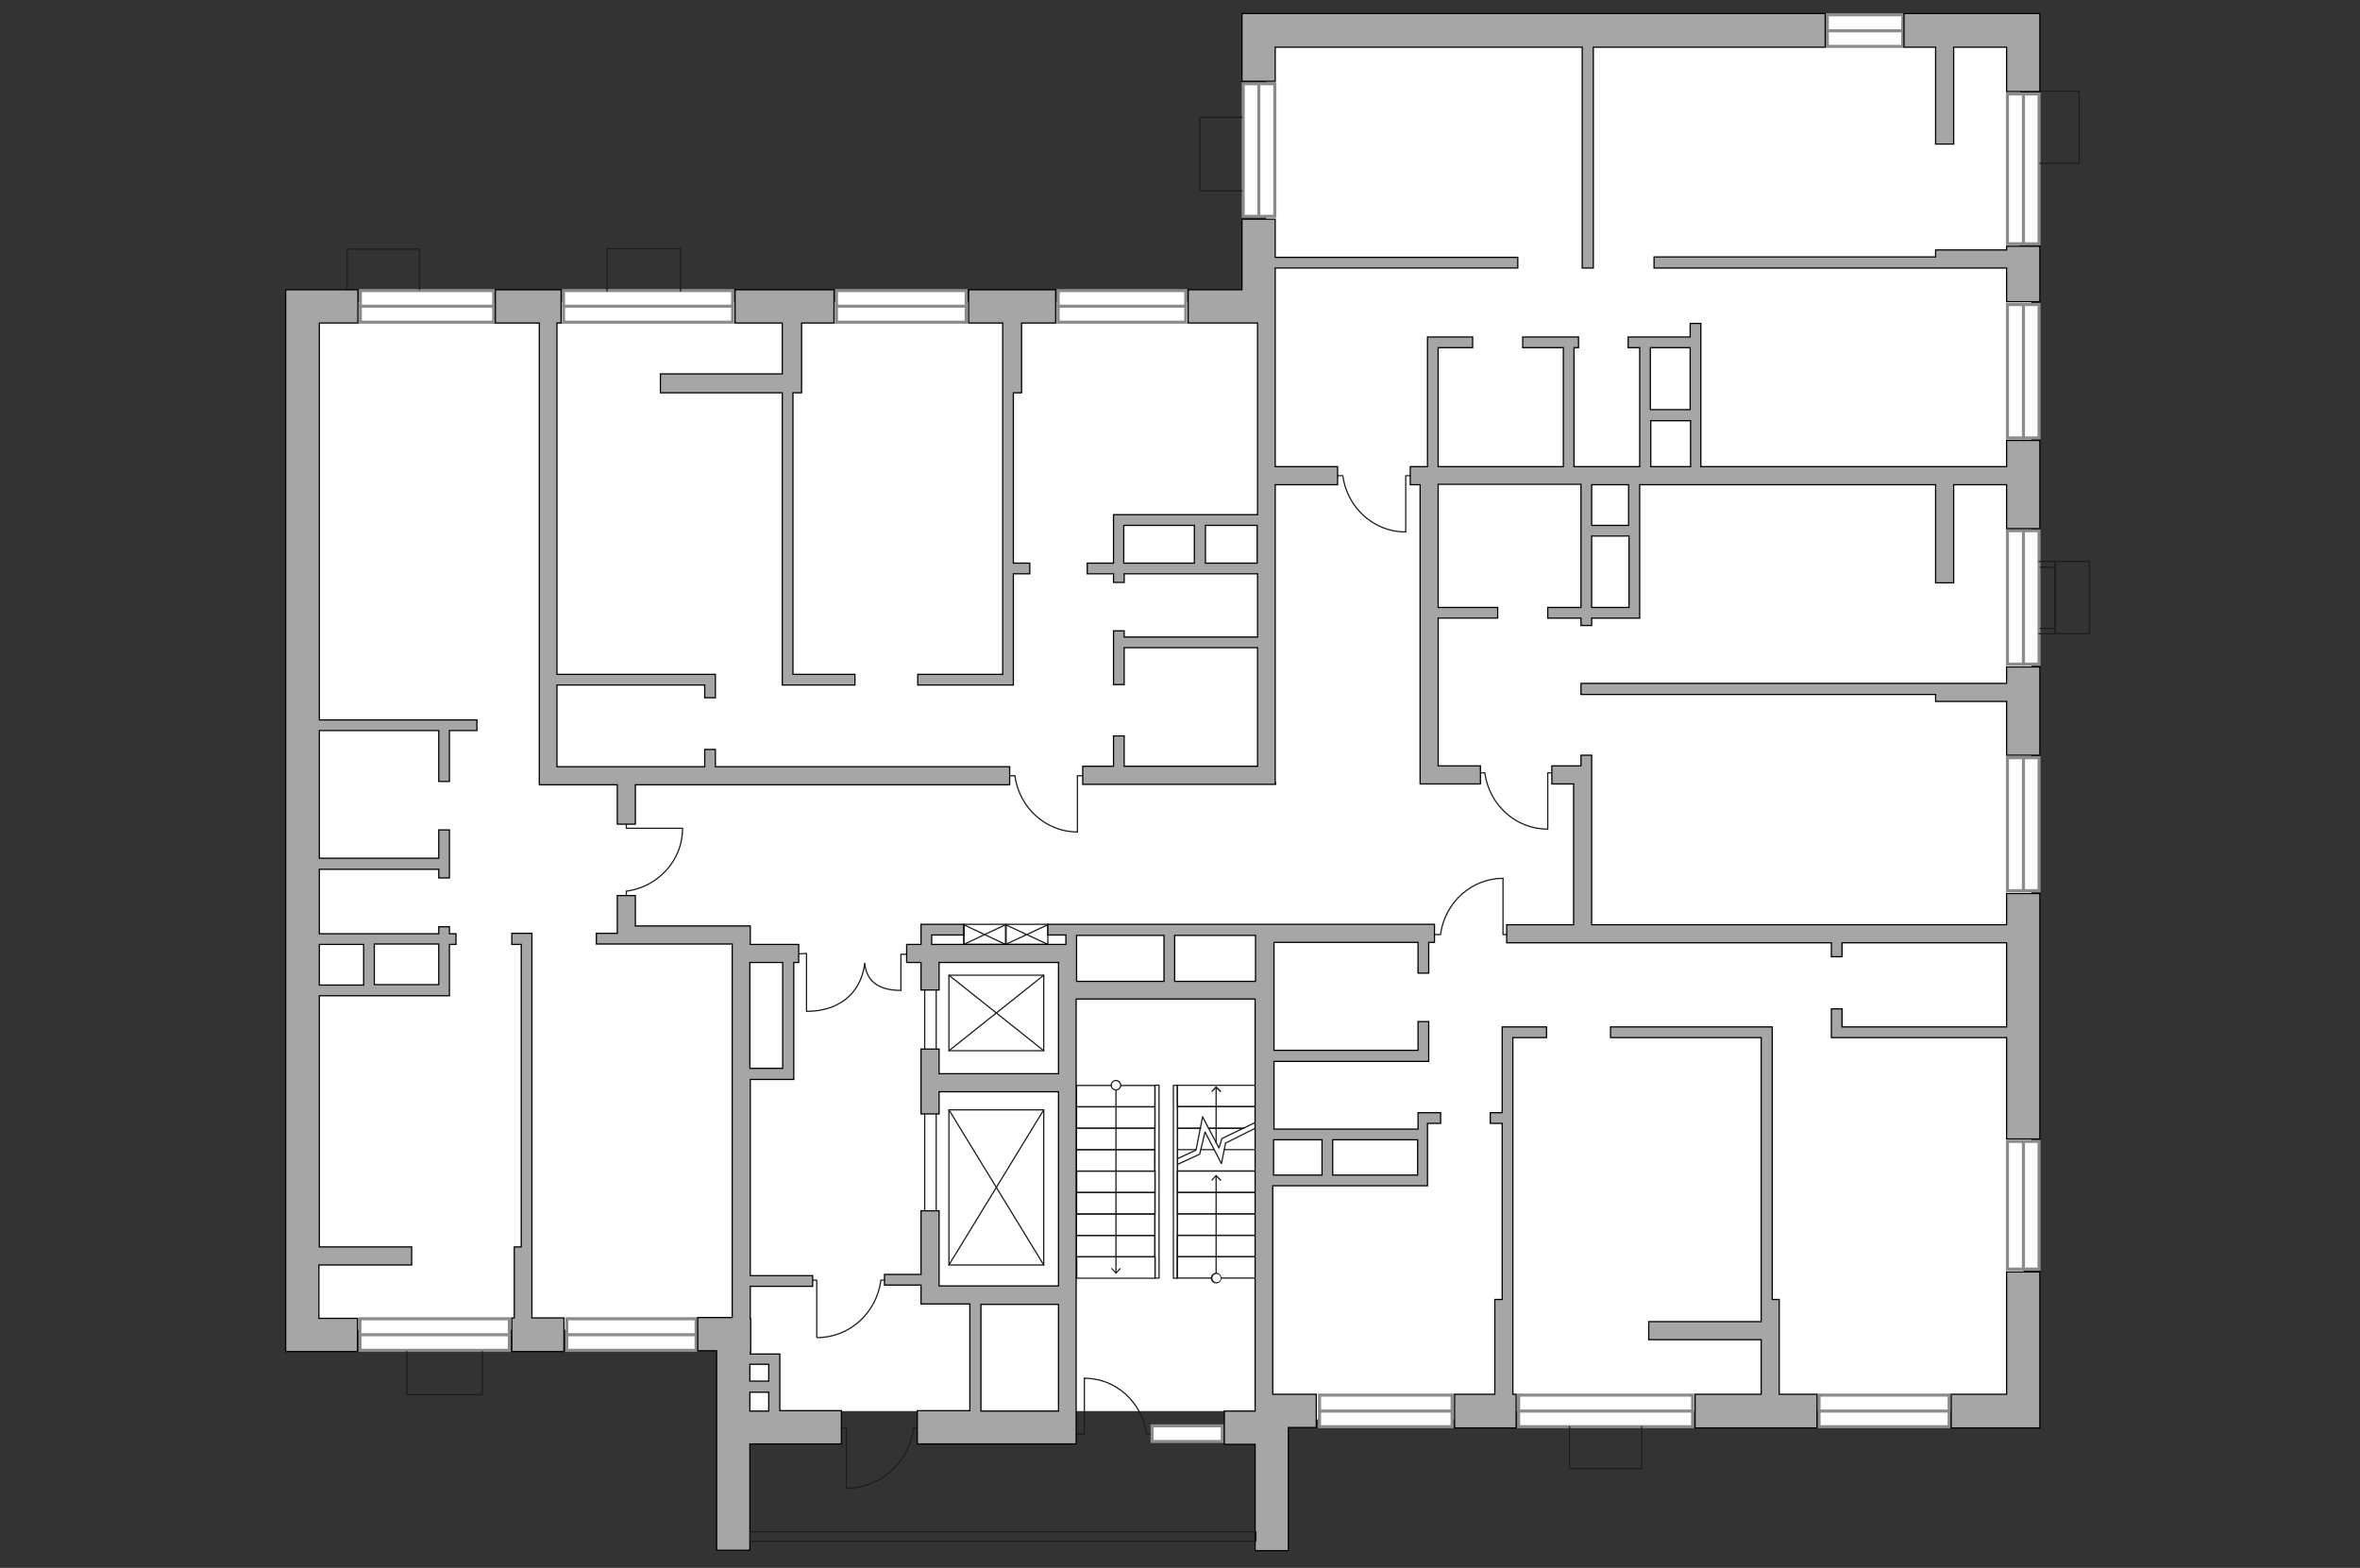 <?xml version="1.0" encoding="utf-8"?>
<!-- Generator: Adobe Illustrator 24.1.2, SVG Export Plug-In . SVG Version: 6.00 Build 0)  -->
<svg version="1.1" xmlns="http://www.w3.org/2000/svg" xmlns:xlink="http://www.w3.org/1999/xlink" x="0px" y="0px"
	 viewBox="0 0 575 382" style="enable-background:new 0 0 575 382;" xml:space="preserve">
<rect x="0" y="0" width="575" height="382" fill="#333333" stroke="none"/>
<style type="text/css">
	.st0{fill:#FFFFFF;}
	.st1{fill:#FFFFFF;stroke:#8C8C8C;stroke-width:0.75;stroke-linecap:round;stroke-miterlimit:10;}
	.st2{fill:none;stroke:#1D1D1B;stroke-width:0.3;stroke-linecap:round;stroke-linejoin:round;stroke-miterlimit:10;}
	.st3{fill:none;stroke:#1D1D1B;stroke-width:0.3;stroke-linecap:round;stroke-linejoin:round;}
	.st4{fill:#1D1D1B;}
	.st5{fill:#A6A6A6;stroke:#000000;stroke-width:0.3;stroke-miterlimit:22.926;}
</style>
<g id="bg">
	<polygon class="st0" points="494.9,73.5 492.2,73.5 492.2,8.2 438,8.2 438,7.4 401.6,7.4 401.6,5.3 308.5,5.3 308.5,73.5 
		73.7,73.5 73.7,189 73.7,229.2 73.7,241.3 73.7,301 73.7,324 177.7,324 177.7,343.8 307.6,343.8 307.6,345.8 357.9,345.8 
		357.9,343.8 493,343.8 493,301 494.9,301 	"/>
</g>
<g id="windows">
	<g>
		<rect x="302.9" y="20.4" class="st1" width="7.7" height="32.3"/>
		<line class="st1" x1="306.7" y1="20.4" x2="306.7" y2="52.7"/>
	</g>
	<g>
		<rect x="257.8" y="70.8" class="st1" width="31.1" height="7.7"/>
		<line class="st1" x1="288.9" y1="74.6" x2="257.8" y2="74.6"/>
	</g>
	<g>
		<rect x="203.8" y="70.8" class="st1" width="31.6" height="7.7"/>
		<line class="st1" x1="235.4" y1="74.6" x2="203.8" y2="74.6"/>
	</g>
	<g>
		<rect x="137.3" y="70.8" class="st1" width="41.2" height="7.7"/>
		<line class="st1" x1="178.5" y1="74.6" x2="137.3" y2="74.6"/>
	</g>
	<g>
		<rect x="87.8" y="70.8" class="st1" width="32.5" height="7.7"/>
		<line class="st1" x1="120.3" y1="74.6" x2="87.8" y2="74.6"/>
	</g>
	<g>
		<rect x="87.7" y="321.3" class="st1" width="36.4" height="7.7"/>
		<line class="st1" x1="124.2" y1="325.2" x2="87.7" y2="325.2"/>
	</g>
	<g>
		<rect x="138.1" y="321.3" class="st1" width="31.5" height="7.7"/>
		<line class="st1" x1="169.6" y1="325.2" x2="138.1" y2="325.2"/>
	</g>
	<g>
		<rect x="321.5" y="339.9" class="st1" width="32.3" height="7.7"/>
		<line class="st1" x1="353.8" y1="343.8" x2="321.5" y2="343.8"/>
	</g>
	<g>
		<rect x="370" y="339.9" class="st1" width="42.4" height="7.7"/>
		<line class="st1" x1="412.4" y1="343.8" x2="370" y2="343.8"/>
	</g>
	<g>
		<rect x="443.2" y="339.9" class="st1" width="31.7" height="7.7"/>
		<line class="st1" x1="474.9" y1="343.8" x2="443.2" y2="343.8"/>
	</g>
	<g>
		<rect x="489.1" y="278.1" class="st1" width="7.7" height="31.1"/>
		<line class="st1" x1="493" y1="278.1" x2="493" y2="309.2"/>
	</g>
	<g>
		<rect x="489.1" y="184.6" class="st1" width="7.7" height="32.4"/>
		<line class="st1" x1="493" y1="184.6" x2="493" y2="217"/>
	</g>
	<g>
		<rect x="489.1" y="129.3" class="st1" width="7.7" height="32.5"/>
		<line class="st1" x1="493" y1="129.3" x2="493" y2="161.9"/>
	</g>
	<g>
		<rect x="489.1" y="74.2" class="st1" width="7.7" height="32.5"/>
		<line class="st1" x1="493" y1="74.2" x2="493" y2="106.7"/>
	</g>
	<g>
		<rect x="489.1" y="22.9" class="st1" width="7.7" height="36.5"/>
		<line class="st1" x1="493" y1="22.9" x2="493" y2="59.4"/>
	</g>
	<g>
		<rect x="445.2" y="3.6" class="st1" width="18.4" height="7.7"/>
		<line class="st1" x1="463.6" y1="7.5" x2="445.2" y2="7.5"/>
	</g>
	<g>
		<rect x="280.7" y="347.4" class="st1" width="17.1" height="3.8"/>
	</g>
</g>
<g id="plan">
	<g>
		<g>
			<rect x="231.2" y="270.4" class="st2" width="23.1" height="37.8"/>
			<line class="st2" x1="231.2" y1="308.2" x2="254.3" y2="270.4"/>
		</g>
		<line class="st2" x1="254.3" y1="308.2" x2="231.2" y2="270.4"/>
	</g>
	<g>
		<g>
			<rect x="231.2" y="237.6" class="st2" width="23.1" height="18.4"/>
			<line class="st2" x1="231.2" y1="256" x2="254.3" y2="237.6"/>
		</g>
		<line class="st2" x1="254.3" y1="256" x2="231.2" y2="237.6"/>
	</g>
	<line class="st2" x1="294.5" y1="274.9" x2="303" y2="274.9"/>
	<polyline class="st2" points="305.8,274.9 305.8,269.6 286.9,269.6 286.9,274.9 292.5,274.9 	"/>
	
		<rect x="293.8" y="257.5" transform="matrix(-1.836970e-16 1 -1 -1.836970e-16 563.436 -29.368)" class="st2" width="5.2" height="19.1"/>
	<polyline class="st2" points="292.5,274.9 286.9,274.9 286.9,280.1 	"/>
	<line class="st2" x1="303" y1="274.9" x2="294.5" y2="274.9"/>
	<polyline class="st2" points="291.3,280.1 286.9,280.1 286.9,285.3 305.9,285.3 305.9,280.1 298.3,280.1 	"/>
	<line class="st2" x1="295.8" y1="280.1" x2="292.6" y2="280.1"/>
	
		<rect x="293.8" y="278.4" transform="matrix(-1.836970e-16 1 -1 -1.836970e-16 584.328 -8.476)" class="st2" width="5.2" height="19.1"/>
	
		<rect x="293.8" y="283.6" transform="matrix(-1.836970e-16 1 -1 -1.836970e-16 589.545 -3.259)" class="st2" width="5.2" height="19.1"/>
	
		<rect x="293.8" y="288.8" transform="matrix(-1.836970e-16 1 -1 -1.836970e-16 594.762 1.958)" class="st2" width="5.2" height="19.1"/>
	
		<rect x="293.8" y="294.1" transform="matrix(-1.836970e-16 1 -1 -1.836970e-16 600.003 7.199)" class="st2" width="5.2" height="19.1"/>
	
		<rect x="293.8" y="299.3" transform="matrix(-1.836970e-16 1 -1 -1.836970e-16 605.197 12.393)" class="st2" width="5.2" height="19.1"/>
	<g>
		<g>
			<line class="st3" x1="296.3" y1="278.4" x2="296.3" y2="264.9"/>
			<g>
				<polygon class="st4" points="297.6,265.9 297.3,266.1 296.3,265.1 295.3,266.1 295.1,265.9 296.3,264.6 				"/>
			</g>
		</g>
	</g>
	<g>
		<g>
			<line class="st3" x1="296.3" y1="311.4" x2="296.3" y2="286.5"/>
			<g>
				<g>
					<circle class="st0" cx="296.3" cy="311.4" r="1.1"/>
					<path class="st4" d="M297.6,311.4c0-0.7-0.6-1.3-1.3-1.3s-1.3,0.6-1.3,1.3s0.6,1.3,1.3,1.3S297.6,312.1,297.6,311.4
						S297.6,312.1,297.6,311.4z M295.4,311.4c0-0.5,0.4-1,1-1c0.5,0,1,0.4,1,1s-0.4,1-1,1C295.8,312.4,295.4,311.9,295.4,311.4
						S295.4,311.9,295.4,311.4z"/>
				</g>
			</g>
			<g>
				<polygon class="st4" points="297.6,287.5 297.3,287.7 296.3,286.6 295.3,287.7 295.1,287.5 296.3,286.2 				"/>
			</g>
		</g>
	</g>
	<polyline class="st2" points="305.8,273.5 297.7,277.4 297,279.7 293,272.1 291.4,280.2 286.9,282.3 	"/>
	<polyline class="st2" points="305.8,274.9 298.6,278.5 297.6,283.5 293.6,275.8 292.3,281.2 286.9,283.7 	"/>
	
		<rect x="285.8" y="264.4" transform="matrix(-1 -1.224647e-16 1.224647e-16 -1 572.688 575.829)" class="st2" width="1" height="47"/>
	
		<rect x="269.2" y="294" transform="matrix(6.123234e-17 -1 1 6.123234e-17 -31.747 575.411)" class="st2" width="5.2" height="19.1"/>
	
		<rect x="269.2" y="299.3" transform="matrix(6.123234e-17 -1 1 6.123234e-17 -36.963 580.626)" class="st2" width="5.2" height="19.1"/>
	
		<rect x="269.2" y="288.8" transform="matrix(6.123234e-17 -1 1 6.123234e-17 -26.53 570.193)" class="st2" width="5.2" height="19.1"/>
	
		<rect x="269.2" y="283.6" transform="matrix(6.123234e-17 -1 1 6.123234e-17 -21.289 564.952)" class="st2" width="5.2" height="19.1"/>
	
		<rect x="269.2" y="278.4" transform="matrix(6.123234e-17 -1 1 6.123234e-17 -16.072 559.735)" class="st2" width="5.2" height="19.1"/>
	
		<rect x="269.2" y="273.1" transform="matrix(6.123234e-17 -1 1 6.123234e-17 -10.854 554.518)" class="st2" width="5.2" height="19.1"/>
	
		<rect x="269.2" y="267.9" transform="matrix(6.123234e-17 -1 1 6.123234e-17 -5.637 549.301)" class="st2" width="5.2" height="19.1"/>
	
		<rect x="269.2" y="262.7" transform="matrix(6.123234e-17 -1 1 6.123234e-17 -0.396 544.06)" class="st2" width="5.2" height="19.1"/>
	
		<rect x="269.2" y="257.5" transform="matrix(6.123234e-17 -1 1 6.123234e-17 4.797 538.866)" class="st2" width="5.2" height="19.1"/>
	<g>
		<g>
			<line class="st3" x1="271.9" y1="264.4" x2="271.9" y2="310.1"/>
			<g>
				<g>
					<circle class="st0" cx="271.9" cy="264.4" r="1.1"/>
					<path class="st4" d="M270.6,264.4c0,0.7,0.6,1.3,1.3,1.3s1.3-0.6,1.3-1.3s-0.6-1.3-1.3-1.3S270.6,263.7,270.6,264.4
						S270.6,263.7,270.6,264.4z M272.9,264.4c0,0.5-0.4,1-1,1c-0.5,0-1-0.4-1-1s0.4-1,1-1C272.4,263.4,272.9,263.9,272.9,264.4
						S272.9,263.9,272.9,264.4z"/>
				</g>
			</g>
			<g>
				<polygon class="st4" points="270.7,309.1 270.9,308.9 271.9,310 272.9,308.9 273.1,309.1 271.9,310.4 				"/>
			</g>
		</g>
	</g>
	<rect x="281.4" y="264.4" class="st2" width="1" height="47"/>
	<rect x="225.3" y="236.9" class="st2" width="2.8" height="58.8"/>
	<g>
		
			<rect x="245" y="225.3" transform="matrix(-1 -1.224647e-16 1.224647e-16 -1 500.3 455.403)" class="st2" width="10.2" height="4.9"/>
		<polyline class="st2" points="255.3,230.1 245,225.3 245,230.1 255.3,225.3 		"/>
		
			<rect x="234.8" y="225.3" transform="matrix(-1 -1.224647e-16 1.224647e-16 -1 479.882 455.403)" class="st2" width="10.2" height="4.9"/>
		<polyline class="st2" points="245,230.1 234.8,225.3 234.8,230.1 245,225.3 		"/>
	</g>
	<polyline class="st2" points="99.1,329.3 99.1,339.8 117.5,339.8 117.5,329.3 	"/>
	<polyline class="st2" points="497,39.8 506.6,39.8 506.6,22.2 497,22.2 	"/>
	
		<rect x="496.1" y="141.5" transform="matrix(6.123234e-17 -1 1 6.123234e-17 359.274 650.472)" class="st2" width="17.6" height="8.3"/>
	<polyline class="st2" points="102.2,70.6 102.2,60.7 84.6,60.7 84.6,70.6 	"/>
	<polyline class="st2" points="302.6,46.5 292.3,46.5 292.3,28.6 302.6,28.6 	"/>
	<polyline class="st2" points="147.9,70.9 147.9,60.6 165.8,60.6 165.8,70.9 	"/>
	<polyline class="st2" points="496.8,136.8 500.7,136.8 500.7,154.4 496.8,154.4 	"/>
	<line class="st2" x1="500.7" y1="138.2" x2="497.1" y2="138.2"/>
	<line class="st2" x1="500.7" y1="153.1" x2="497.1" y2="153.1"/>
	<polyline class="st2" points="400,347.6 400,357.8 382.4,357.8 382.4,347.6 	"/>
	<g>
		<polyline class="st2" points="377.1,202 377.1,188.3 379.4,188.3 		"/>
		<line class="st2" x1="359.7" y1="188.3" x2="361.8" y2="188.3"/>
		<path class="st2" d="M361.8,188.5c1.1,7.6,7.5,13.5,15.2,13.5"/>
	</g>
	<g>
		<polyline class="st2" points="342.5,129.6 342.5,115.9 344.8,115.9 		"/>
		<line class="st2" x1="325.1" y1="115.9" x2="327.2" y2="115.9"/>
		<path class="st2" d="M327.2,116.1c1.1,7.6,7.5,13.5,15.2,13.5"/>
	</g>
	<g>
		<polyline class="st2" points="262.5,202.7 262.5,189 264.8,189 		"/>
		<line class="st2" x1="245.2" y1="189" x2="247.3" y2="189"/>
		<path class="st2" d="M247.3,189.2c1.1,7.6,7.5,13.5,15.2,13.5"/>
	</g>
	<g>
		<polyline class="st2" points="166.3,201.8 152.6,201.8 152.6,199.5 		"/>
		<line class="st2" x1="152.6" y1="219.2" x2="152.6" y2="217.1"/>
		<path class="st2" d="M152.8,217.1c7.6-1.1,13.5-7.5,13.5-15.2"/>
	</g>
	<g>
		<polyline class="st2" points="366.2,214 366.2,227.7 368.5,227.7 		"/>
		<line class="st2" x1="348.9" y1="227.7" x2="351" y2="227.7"/>
		<path class="st2" d="M351,227.5c1.1-7.6,7.5-13.5,15.2-13.5"/>
	</g>
	<g>
		<polyline class="st2" points="264.2,335.8 264.2,349.4 261.9,349.4 		"/>
		<line class="st2" x1="280.2" y1="349.4" x2="279.3" y2="349.4"/>
		<path class="st2" d="M279.3,349.2c-1.1-7.6-7.4-13.4-15.1-13.4"/>
	</g>
	<g>
		<polyline class="st2" points="206.2,362.6 206.2,347.9 203.8,347.9 		"/>
		<line class="st2" x1="223.6" y1="347.9" x2="222.6" y2="347.9"/>
		<path class="st2" d="M222.6,348.1c-1.2,8.2-8,14.5-16.4,14.5"/>
	</g>
	<g>
		<polyline class="st2" points="199,325.8 199,311.9 196.7,311.9 		"/>
		<line class="st2" x1="215.5" y1="311.9" x2="214.6" y2="311.9"/>
		<path class="st2" d="M214.6,312.1c-1.1,7.8-7.6,13.8-15.5,13.8"/>
	</g>
	<g>
		<g>
			<polyline class="st2" points="219.5,241.3 219.5,232.5 221.2,232.5 			"/>
			<path class="st2" d="M210.7,234.9c0.6,4.9,4.3,6.4,8.8,6.4"/>
		</g>
		<g>
			<polyline class="st2" points="196.5,246.4 196.5,232.3 194.5,232.4 			"/>
			<path class="st2" d="M210.7,234.7c-1,7.9-6.9,11.7-14.1,11.7"/>
		</g>
	</g>
	<g>
		<polygon class="st5" points="488.9,339.7 475.4,339.7 475.4,347.9 488.9,347.9 496.5,347.9 497,347.9 497,309.9 488.9,309.9 		"/>
		<polygon class="st5" points="488.9,225.3 387.8,225.3 387.8,220.5 387.8,187.3 387.8,184 385.2,184 385.2,186.6 378.1,186.6 
			378.1,191 383.4,191 383.4,225.3 367.1,225.3 367.1,229.7 446.2,229.7 446.2,233.1 448.8,233.1 448.8,229.7 488.9,229.7 
			488.9,250.2 448.8,250.2 448.8,245.8 446.2,245.8 446.2,250.2 446.2,252.7 446.2,252.8 488.9,252.8 488.9,277.5 497,277.5 
			497,217.7 488.9,217.7 		"/>
		<polygon class="st5" points="488.9,166.5 485.7,166.5 471.6,166.5 385.2,166.5 385.2,169.2 471.6,169.2 471.6,170.9 488.9,170.9 
			488.9,184 497,184 497,162.5 488.9,162.5 		"/>
		<path class="st5" d="M488.9,113.7h-74.5V78.8h-2.6v3.3h-15.1v2.6h2.8v29h-4.1h-6h-5.9v-29h1.1v-2.6h-13.6v2.6h9.9v29h-30.5v-29
			h8.4v-2.6h-11v1.3v1.3v29h-4.2v4.4h2.4v68.5v4v0.4h14.7v-4.4h-10.3v-36h14.5V148h-14.5v-30h34.8v30h-8.1v2.6h8.1v1.8h2.6v-1.8
			h11.7v-1.3V148v-17.4V128v-9.9h72.1V142h4.4v-23.9h12.9v10.7h8.1v-21.5h-8.1V113.7z M411.8,84.7v15.1h-9.7V84.7H411.8z
			 M402.2,102.5h9.7v11.2h-9.7V102.5z M396.9,148h-9.1v-17.4h9.1V148z M396.9,128h-9.1v-9.9h1.5h6h1.5V128z"/>
		<polygon class="st5" points="488.9,60.9 471.6,60.9 471.6,62.6 403,62.6 403,65.3 471.6,65.3 485.7,65.3 488.9,65.3 488.9,73.5 
			497,73.5 497,60 488.9,60 		"/>
		<path class="st5" d="M77.8,78.7h9.4v-8.1H69.6v6.6v1.5v242.4v2.9v5.3h17.5v-8.1h-9.4v-13h22.6v-4.4H77.8v-61.2h10.8h2.6h15.7h1.9
			h0.7v-12.5h1.6v-2.6h-1.6v-1.7h-2.6v1.7H77.8v-15.7h29.1v2.1h2.6v-11.7h-2.6v6.9H77.8V178h29.1v12.4h2.6V178h6.7v-2.6H77.8V78.7z
			 M106.9,239.9H91.2v-9.9h15.7V239.9z M88.6,230.1v9.9H77.8v-9.9H88.6z"/>
		<polygon class="st5" points="366,251.1 366,252.8 366,271.1 363.1,271.1 363.1,273.7 366,273.7 366,316.6 364.2,316.6 
			364.2,339.7 354.4,339.7 354.4,347.9 369.4,347.9 369.4,339.7 368.6,339.7 368.6,321 368.6,316.6 368.6,252.8 376.8,252.8 
			376.8,250.2 366,250.2 		"/>
		<path class="st5" d="M346.8,271.1h-1.3v4h-35.1v-16.5h35.1h1.9h0.7v-9.7h-2.6v7h-35.1v-26.3h35.1v7.5h2.6v-7.5h1.4v-4.4h-40.8
			h-2.4h-44h-2.6h-4.4v2.6h4.4v2.3h-1.8H227v-2.3h7.8v-2.6H227h-2.6v2.6v2.3h-3.5v4.4h3.5v6.7h4.4v-6.7h29.1v27.1h-29.1v-6h-4.4
			v15.8h4.4v-5.4h29.1v47.3h-29.1v-18.3h-4.4v15.5h-8.9v2.6h8.9v4.6h0.8h3.5h7.6v26h-12.8v8.1h34.3h4.4v-8.1v-26v-4.4v-47.3v-4.4
			v-18.2h43.6v96.3v0.4v3.7h-7.5v8.1h7.5v12.9v13h8.1v-30h6.8v-8.1h-10.6v-50.8h11.8h2.6h20.7h1.9h0.7v-15.2h3.2v-2.6h-3.2H346.8z
			 M257.9,343.8h-18.9v-26h18.9V343.8z M262.3,227.9h21.3v11.2h-21.3v-4.5v-4.4V227.9z M286.2,239.1v-11.2h19.7v11.2H286.2z
			 M310.3,286.3v-8.6h11.8v8.6H310.3z M324.7,286.3v-8.6h20.7v8.6H324.7z"/>
		<path class="st5" d="M190,339.2v-2.6v-4.1v-2.1v-0.5h-7.2v-0.5h0.1v-8.1h-0.1v0v-7.9h15.2v-2.6h-15.2V263h8h1.6h1v-28.5h1.2v-4.4
			h-11.8v-4.5h-2h-2.4h-23.6v-7.4h-4.4v9.2h-5.1v2.6h5.1h1.5h2.9h8.3h15.3v91h-3.8v0h-4.6v8.1h4.6v48.6h8.1v-25.9H205v-8.1h-15
			V339.2z M190.7,234.5v25.8h-8v-25.8H190.7z M187.3,343.8h-4.6v-4.6h4.6V343.8z M187.3,332.4v4.1h-4.6v-4.1H187.3z"/>
		<polygon class="st5" points="190.6,164.3 190.6,164.3 190.6,166.9 190.6,166.9 193.2,166.9 208.3,166.9 208.3,164.3 193.2,164.3 
			193.2,95.7 194.6,95.7 195.3,95.7 195.3,78.7 203.2,78.7 203.2,70.6 179.1,70.6 179.1,78.7 190.6,78.7 190.6,91.1 160.9,91.1 
			160.9,95.7 190.6,95.7 		"/>
		<polygon class="st5" points="245.4,166.9 246.9,166.9 246.9,139.8 250.9,139.8 250.9,137.2 246.9,137.2 246.9,95.7 248.9,95.7 
			248.9,78.7 257.2,78.7 257.2,70.6 236,70.6 236,78.7 244.3,78.7 244.3,91.6 244.3,95.7 244.3,164.3 223.6,164.3 223.6,166.9 
			244.3,166.9 		"/>
		<path class="st5" d="M310.7,190.7v-3.8v-68.8h15.2v-4.4h-15.2v-35V78v-1.5v-5.9v-5.3h59.1v-2.6h-59.1v-9.3h-8.1v17.2h-13.1v8.1
			h16.9v46.7h-35.1v0.5v2.1v9.2h-6.4v2.6h6.4v2.1h2.6v-2.1h32.5v15.4h-32.5v-1.5h-2.6v1.5v2.6v9h2.6v-9h32.5v28.9h-32.5v-7.4h-2.6
			v7.4h-7.5v4.4h47V190.7z M273.8,128h17.2v9.2h-17.2V128z M293.7,137.2V128h12.6v9.2H293.7z"/>
		<polygon class="st5" points="131.4,186.8 131.4,189.5 131.4,191.2 150.4,191.2 150.4,200.8 154.8,200.8 154.8,191.2 246,191.2 
			246,186.8 174.3,186.8 174.3,182.6 171.7,182.6 171.7,186.8 135.7,186.8 135.7,166.9 171.7,166.9 171.7,170 174.3,170 
			174.3,166.9 174.3,164.5 174.3,164.3 135.7,164.3 135.7,78.7 136.7,78.7 136.7,70.6 120.7,70.6 120.7,78.7 131.4,78.7 		"/>
		<polygon class="st5" points="129.6,307.1 129.6,303.8 129.6,230.1 129.6,227.4 127,227.4 124.7,227.4 124.7,230.1 127,230.1 
			127,303.8 125.3,303.8 125.3,321.1 124.7,321.1 124.7,329.3 137.4,329.3 137.4,321.1 129.6,321.1 		"/>
		<polygon class="st5" points="433.5,316.6 431.8,316.6 431.8,250.2 430,250.2 429.1,250.2 392.4,250.2 392.4,252.8 429.1,252.8 
			429.1,316.6 429.1,321 429.1,322 401.7,322 401.7,326.4 429.1,326.4 429.1,339.7 413,339.7 413,347.9 442.7,347.9 442.7,339.7 
			433.5,339.7 		"/>
		<g>
			<polygon class="st5" points="444.7,3.3 302.6,3.3 302.6,3.9 302.6,3.9 302.6,19.8 310.7,19.8 310.7,11.5 385.5,11.5 385.5,65.3 
				388.2,65.3 388.2,11.5 444.7,11.5 			"/>
			<polygon class="st5" points="463.9,3.3 463.9,11.5 471.6,11.5 471.6,35.1 476,35.1 476,11.5 488.9,11.5 488.9,22.3 497,22.3 
				497,11.5 497,8.8 497,3.3 			"/>
		</g>
	</g>
	<rect x="182.8" y="373.2" class="st2" width="123.2" height="2.3"/>
</g>
</svg>
